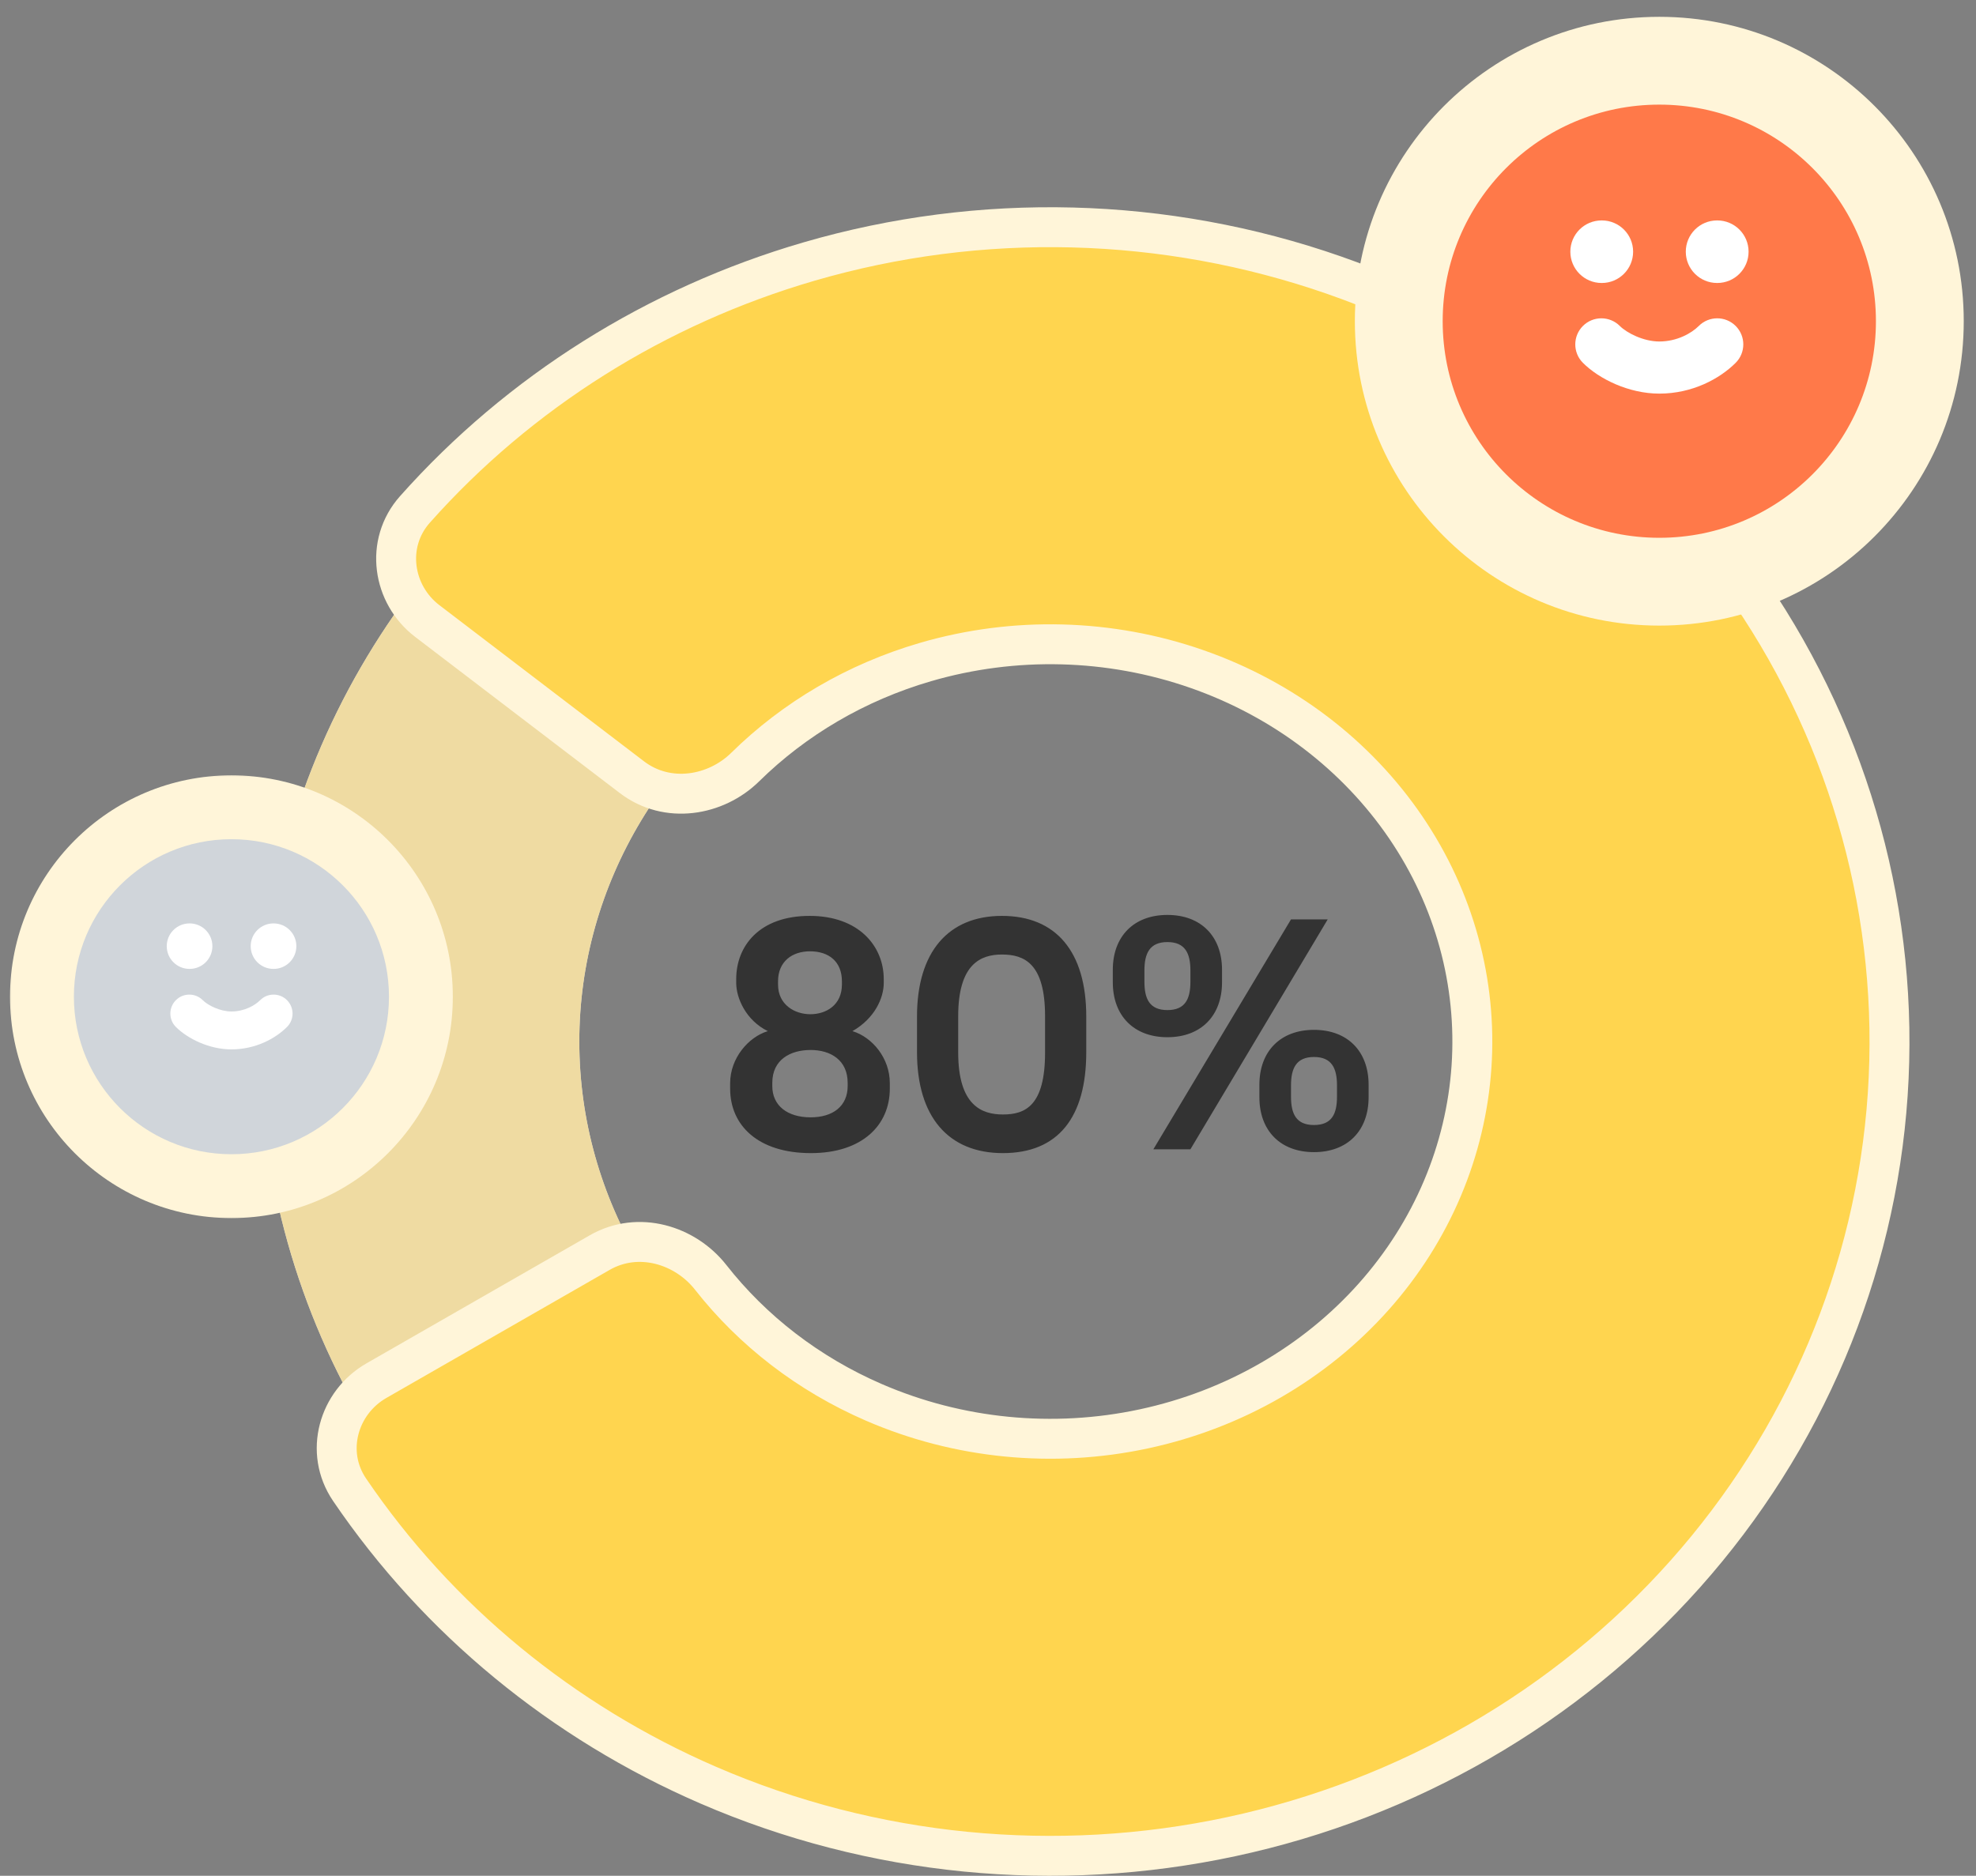 <svg width="99" height="94" viewBox="0 0 99 94" fill="none" xmlns="http://www.w3.org/2000/svg">
<rect x="0" y="0" width="99" height="94" fill="#808080" stroke="none"/>
<ellipse cx="52.62" cy="52.193" rx="31.596" ry="30.358" stroke="#DDDDDD" stroke-width="16"/>
<ellipse cx="52.62" cy="52.193" rx="31.596" ry="30.358" stroke="#EFDBA2" stroke-width="16"/>
<path d="M66.859 13.796C58.378 10.834 49.144 10.596 40.517 13.111C32.879 15.339 26.027 19.637 20.79 25.527C19.269 27.237 19.668 29.794 21.407 31.121L31.661 38.948C33.44 40.306 35.864 39.888 37.337 38.438C39.791 36.022 42.885 34.191 46.368 33.176C50.822 31.877 55.602 32.002 59.968 33.527C64.331 35.05 67.981 37.864 70.429 41.462C72.871 45.054 74.006 49.256 73.724 53.448C73.442 57.642 71.751 61.693 68.823 64.98C65.888 68.275 61.862 70.627 57.312 71.603C52.761 72.58 48.007 72.107 43.785 70.277C40.495 68.852 37.699 66.679 35.608 64.013C34.335 62.389 31.988 61.656 30.046 62.77L18.857 69.189C16.959 70.278 16.229 72.761 17.515 74.655C21.938 81.167 28.179 86.293 35.475 89.454C43.713 93.024 52.906 93.924 61.696 92.038C70.487 90.153 78.476 85.565 84.429 78.881C90.389 72.19 93.978 63.763 94.577 54.85C95.176 45.936 92.745 37.111 87.71 29.708C82.68 22.313 75.344 16.759 66.859 13.796Z" fill="#FFD54F" stroke="#FFF5D9" stroke-width="2"/>
<path d="M38.981 49.176V49.337C38.981 50.361 39.829 50.825 40.597 50.825C41.397 50.825 42.181 50.361 42.181 49.337V49.176C42.181 48.184 41.525 47.672 40.581 47.672C39.685 47.672 38.981 48.184 38.981 49.176ZM38.693 54.264V54.425C38.693 55.416 39.461 55.992 40.613 55.992C41.749 55.992 42.469 55.416 42.469 54.425V54.264C42.469 53.129 41.621 52.617 40.613 52.617C39.605 52.617 38.693 53.096 38.693 54.264ZM36.581 54.553V54.281C36.581 53.017 37.509 51.961 38.469 51.672C37.365 51.129 36.885 50.008 36.885 49.257V49.065C36.885 47.416 38.037 45.897 40.565 45.897C43.029 45.897 44.277 47.416 44.277 49.065V49.257C44.277 50.008 43.829 51.032 42.709 51.672C43.701 51.977 44.581 53.017 44.581 54.281V54.553C44.581 56.392 43.189 57.785 40.629 57.785C37.973 57.785 36.581 56.392 36.581 54.553ZM54.423 50.937V52.728C54.423 55.992 53.015 57.785 50.247 57.785C47.511 57.785 45.943 55.961 45.943 52.728V50.937C45.943 47.705 47.511 45.897 50.199 45.897C52.919 45.897 54.423 47.705 54.423 50.937ZM52.359 52.745V50.92C52.359 48.281 51.319 47.833 50.199 47.833C49.143 47.833 48.007 48.297 48.007 50.92V52.745C48.007 55.401 49.191 55.849 50.247 55.849C51.367 55.849 52.359 55.416 52.359 52.745ZM59.641 57.593H57.785L64.681 46.072H66.521L59.641 57.593ZM58.489 45.849C60.169 45.849 61.225 46.92 61.225 48.6V49.224C61.225 50.904 60.169 51.977 58.489 51.977C56.809 51.977 55.753 50.904 55.753 49.224V48.6C55.753 46.92 56.809 45.849 58.489 45.849ZM58.489 50.617C59.385 50.617 59.641 50.056 59.641 49.193V48.633C59.641 47.785 59.385 47.209 58.489 47.209C57.593 47.209 57.337 47.785 57.337 48.633V49.193C57.337 50.056 57.593 50.617 58.489 50.617ZM65.833 51.608C67.513 51.608 68.569 52.681 68.569 54.361V54.984C68.569 56.664 67.513 57.736 65.833 57.736C64.153 57.736 63.097 56.664 63.097 54.984V54.361C63.097 52.681 64.153 51.608 65.833 51.608ZM65.833 56.377C66.729 56.377 66.985 55.816 66.985 54.953V54.392C66.985 53.544 66.729 52.968 65.833 52.968C64.937 52.968 64.681 53.544 64.681 54.392V54.953C64.681 55.816 64.937 56.377 65.833 56.377Z" fill="#333333"/>
<mask id="path-4-outside-1_645_16396" maskUnits="userSpaceOnUse" x="67.08" y="0.043" width="32" height="32" fill="black">
<rect fill="white" x="67.08" y="0.043" width="32" height="32"/>
<path fill-rule="evenodd" clip-rule="evenodd" d="M96.186 16.096C96.186 8.887 90.342 3.043 83.133 3.043C75.924 3.043 70.08 8.887 70.08 16.096C70.08 23.306 75.924 29.15 83.133 29.15C90.342 29.15 96.186 23.306 96.186 16.096Z"/>
</mask>
<path fill-rule="evenodd" clip-rule="evenodd" d="M96.186 16.096C96.186 8.887 90.342 3.043 83.133 3.043C75.924 3.043 70.08 8.887 70.08 16.096C70.08 23.306 75.924 29.15 83.133 29.15C90.342 29.15 96.186 23.306 96.186 16.096Z" fill="#FF7949"/>
<path d="M83.133 5.243C89.127 5.243 93.986 10.102 93.986 16.096H98.386C98.386 7.672 91.557 0.843 83.133 0.843V5.243ZM72.28 16.096C72.28 10.102 77.139 5.243 83.133 5.243V0.843C74.709 0.843 67.88 7.672 67.88 16.096H72.28ZM83.133 26.95C77.139 26.95 72.28 22.091 72.28 16.096H67.88C67.88 24.521 74.709 31.35 83.133 31.35V26.95ZM93.986 16.096C93.986 22.091 89.127 26.95 83.133 26.95V31.35C91.557 31.35 98.386 24.521 98.386 16.096H93.986Z" fill="#FFF5D9" mask="url(#path-4-outside-1_645_16396)"/>
<path fill-rule="evenodd" clip-rule="evenodd" d="M78.676 12.613C78.676 11.747 79.377 11.046 80.243 11.046H80.254C81.119 11.046 81.821 11.747 81.821 12.613C81.821 13.479 81.119 14.181 80.254 14.181H80.243C79.377 14.181 78.676 13.479 78.676 12.613ZM84.46 12.613C84.46 11.747 85.162 11.046 86.028 11.046H86.038C86.904 11.046 87.606 11.747 87.606 12.613C87.606 13.479 86.904 14.181 86.038 14.181H86.028C85.162 14.181 84.46 13.479 84.46 12.613Z" fill="white"/>
<path fill-rule="evenodd" clip-rule="evenodd" d="M79.306 16.334C79.817 15.824 80.644 15.824 81.154 16.334C81.506 16.686 82.341 17.113 83.133 17.113C84.021 17.113 84.745 16.701 85.112 16.334C85.622 15.824 86.449 15.824 86.959 16.334C87.469 16.844 87.469 17.672 86.959 18.182C86.165 18.976 84.797 19.725 83.133 19.725C81.603 19.725 80.115 18.991 79.306 18.182C78.796 17.672 78.796 16.844 79.306 16.334Z" fill="white"/>
<mask id="path-8-outside-2_645_16396" maskUnits="userSpaceOnUse" x="0.102" y="38.454" width="23" height="23" fill="black">
<rect fill="white" x="0.102" y="38.454" width="23" height="23"/>
<path fill-rule="evenodd" clip-rule="evenodd" d="M21.087 49.948C21.087 44.705 16.837 40.454 11.595 40.454C6.352 40.454 2.102 44.705 2.102 49.948C2.102 55.191 6.352 59.441 11.595 59.441C16.837 59.441 21.087 55.191 21.087 49.948Z"/>
</mask>
<path fill-rule="evenodd" clip-rule="evenodd" d="M21.087 49.948C21.087 44.705 16.837 40.454 11.595 40.454C6.352 40.454 2.102 44.705 2.102 49.948C2.102 55.191 6.352 59.441 11.595 59.441C16.837 59.441 21.087 55.191 21.087 49.948Z" fill="#D0D5DA"/>
<path d="M11.595 42.054C15.954 42.054 19.488 45.588 19.488 49.948H22.688C22.688 43.821 17.721 38.854 11.595 38.854V42.054ZM3.702 49.948C3.702 45.588 7.235 42.054 11.595 42.054V38.854C5.468 38.854 0.502 43.821 0.502 49.948H3.702ZM11.595 57.841C7.235 57.841 3.702 54.307 3.702 49.948H0.502C0.502 56.074 5.468 61.041 11.595 61.041V57.841ZM19.488 49.948C19.488 54.307 15.954 57.841 11.595 57.841V61.041C17.721 61.041 22.688 56.074 22.688 49.948H19.488Z" fill="#FFF5D9" mask="url(#path-8-outside-2_645_16396)"/>
<path fill-rule="evenodd" clip-rule="evenodd" d="M8.354 47.414C8.354 46.785 8.864 46.274 9.493 46.274H9.501C10.131 46.274 10.641 46.785 10.641 47.414C10.641 48.044 10.131 48.554 9.501 48.554H9.493C8.864 48.554 8.354 48.044 8.354 47.414ZM12.56 47.414C12.56 46.785 13.071 46.274 13.7 46.274H13.708C14.338 46.274 14.848 46.785 14.848 47.414C14.848 48.044 14.338 48.554 13.708 48.554H13.7C13.071 48.554 12.56 48.044 12.56 47.414Z" fill="white"/>
<path fill-rule="evenodd" clip-rule="evenodd" d="M8.813 50.12C9.184 49.749 9.786 49.749 10.157 50.12C10.413 50.377 11.02 50.687 11.596 50.687C12.242 50.687 12.769 50.387 13.036 50.12C13.406 49.749 14.008 49.749 14.379 50.12C14.75 50.492 14.75 51.093 14.379 51.464C13.801 52.042 12.806 52.587 11.596 52.587C10.483 52.587 9.402 52.052 8.813 51.464C8.442 51.093 8.442 50.492 8.813 50.12Z" fill="white"/>
</svg>
